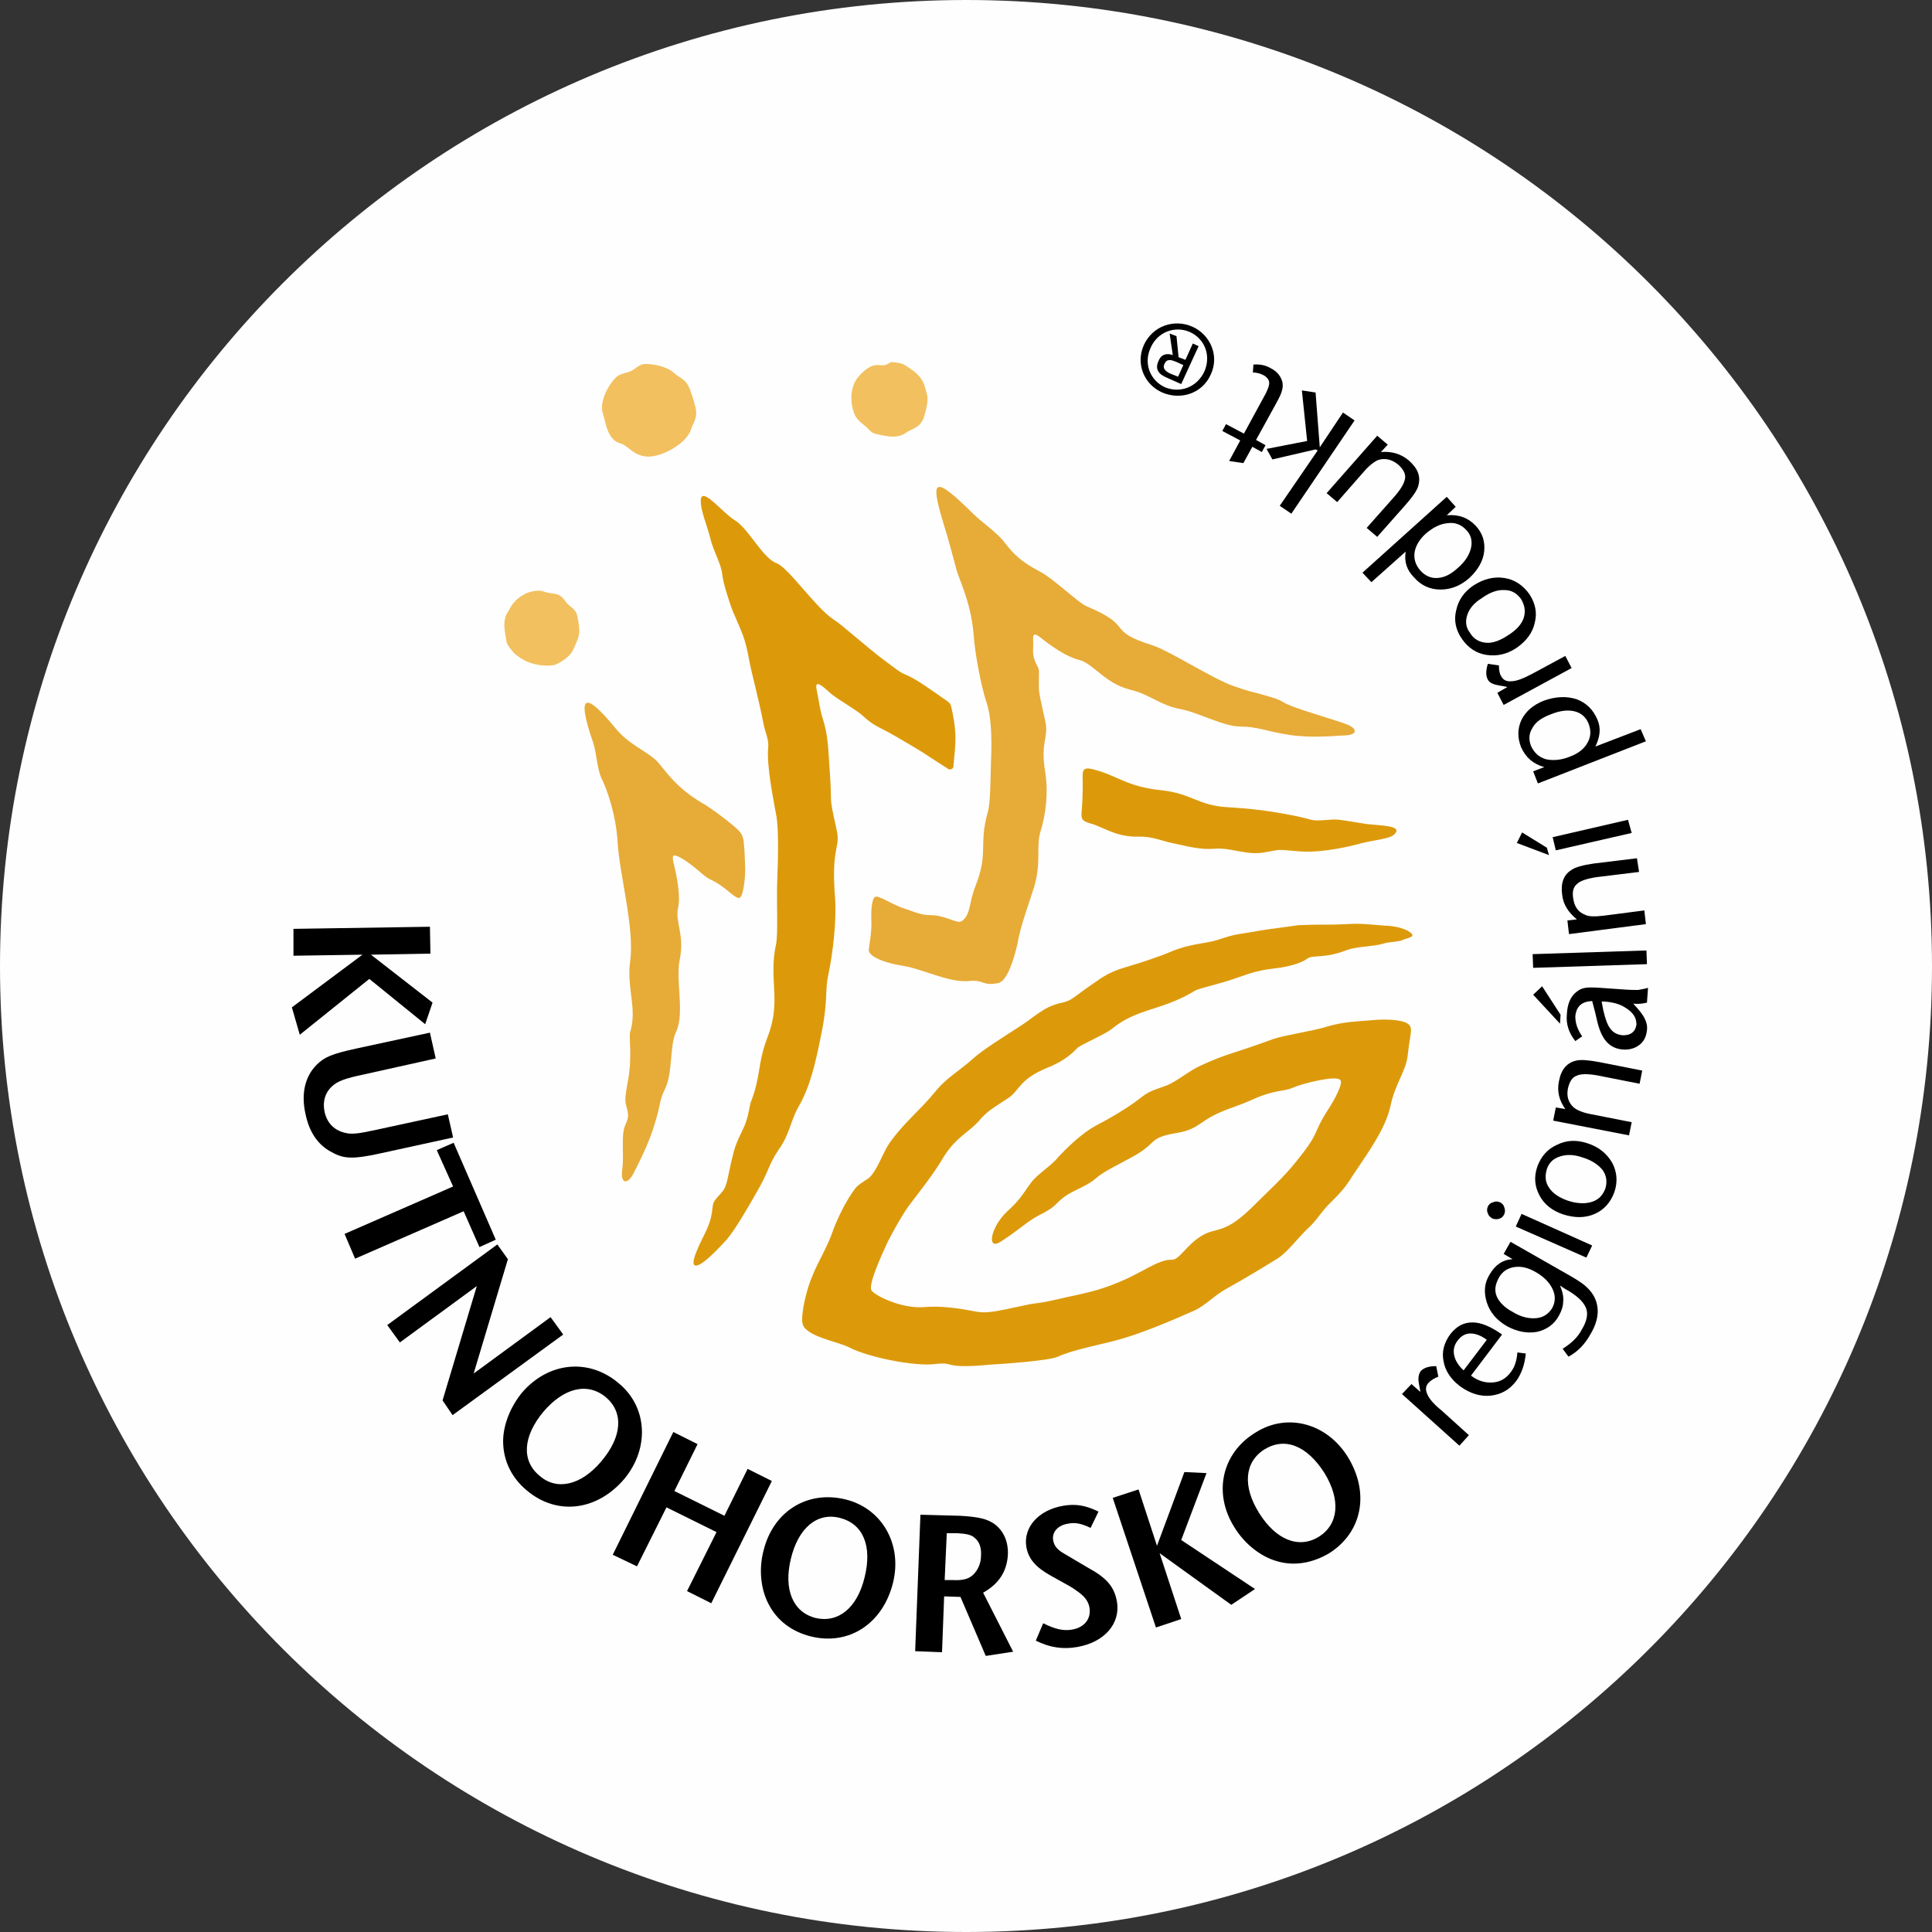 <?xml version="1.0" encoding="UTF-8"?>
<!DOCTYPE svg PUBLIC "-//W3C//DTD SVG 1.1//EN" "http://www.w3.org/Graphics/SVG/1.1/DTD/svg11.dtd">
<!-- Creator: CorelDRAW 2018 (64 bitů) -->
<svg xmlns="http://www.w3.org/2000/svg" xml:space="preserve" width="317px" height="317px" version="1.1" style="shape-rendering:geometricPrecision; text-rendering:geometricPrecision; image-rendering:optimizeQuality; fill-rule:evenodd; clip-rule:evenodd"
viewBox="0 0 36.67 36.67"
 xmlns:xlink="http://www.w3.org/1999/xlink">
 <rect x="0" y="0" width="36.67" height="36.67" fill="#333333" stroke="none"/>
 <defs>
  <style type="text/css">
   <![CDATA[
    .fil4 {fill:black}
    .fil2 {fill:#DC9A0B}
    .fil3 {fill:#E7AB38}
    .fil1 {fill:#F2C05F}
    .fil0 {fill:#FEFEFE}
   ]]>
  </style>
 </defs>
 <g id="Vrstva_x0020_1">
  <path class="fil0" d="M18.34 36.67c10.12,0 18.33,-8.21 18.33,-18.33 0,-10.13 -8.21,-18.34 -18.33,-18.34 -10.13,0 -18.34,8.21 -18.34,18.34 0,10.12 8.21,18.33 18.34,18.33z"/>
  <path class="fil1" d="M9.99 11.26c0.1,-0.04 0.24,-0.07 0.34,-0.03 0.15,0.06 0.27,-0.01 0.4,0.18 0.09,0.13 0.19,0.12 0.23,0.29 0.06,0.32 0.05,0.35 -0.08,0.63 -0.05,0.12 -0.22,0.24 -0.35,0.29 -0.2,0.04 -0.45,-0.01 -0.6,-0.1 -0.05,-0.03 -0.12,-0.07 -0.18,-0.13 -0.05,-0.07 -0.13,-0.14 -0.14,-0.23 -0.02,-0.15 -0.09,-0.38 0.04,-0.56 0.04,-0.06 0.08,-0.21 0.34,-0.34z"/>
  <path class="fil1" d="M12.39 8.66c0.26,-0.04 0.65,-0.26 0.73,-0.52 0.03,-0.11 0.13,-0.2 0.08,-0.41 -0.02,-0.08 -0.05,-0.19 -0.08,-0.27 -0.09,-0.28 -0.17,-0.24 -0.35,-0.4 -0.12,-0.1 -0.37,-0.16 -0.54,-0.15 -0.09,0 -0.19,0.11 -0.27,0.14 -0.08,0.03 -0.17,0.04 -0.24,0.09 -0.16,0.13 -0.35,0.48 -0.28,0.7 0.06,0.17 0.08,0.52 0.35,0.58 0.14,0.04 0.27,0.29 0.6,0.24z"/>
  <path class="fil1" d="M17.55 7.87c0.03,-0.1 0.07,-0.26 0.05,-0.36 -0.07,-0.27 -0.08,-0.37 -0.44,-0.59 -0.06,-0.03 -0.24,-0.06 -0.27,-0.04 -0.13,0.11 -0.2,0 -0.37,0.08 -0.12,0.06 -0.28,0.22 -0.32,0.35 -0.06,0.17 -0.05,0.34 0,0.5 0.04,0.14 0.13,0.2 0.25,0.3 0.06,0.06 0.09,0.11 0.19,0.13 0.12,0.02 0.38,0.11 0.56,-0.03 0.09,-0.07 0.29,-0.08 0.35,-0.34z"/>
  <path class="fil2" d="M26.6 17.85c-0.09,0.03 -0.27,0.03 -0.34,0.06 -0.2,0.06 -0.49,0.05 -0.69,0.12 -0.43,0.17 -0.64,0.09 -0.75,0.16 -0.16,0.12 -0.45,0.17 -0.62,0.19 -0.44,0.05 -0.54,0.13 -0.97,0.26 -0.53,0.15 -0.5,0.13 -0.61,0.2 -0.61,0.35 -1.04,0.3 -1.52,0.69 -0.1,0.09 -0.59,0.3 -0.65,0.36 -0.07,0.07 -0.22,0.24 -0.58,0.38 -0.53,0.22 -0.51,0.42 -0.73,0.57 -0.18,0.12 -0.38,0.23 -0.52,0.39 -0.21,0.26 -0.46,0.33 -0.71,0.73 -0.2,0.34 -0.43,0.62 -0.67,0.94 -0.14,0.2 -0.36,0.59 -0.45,0.8 -0.15,0.33 -0.3,0.7 -0.25,0.79 0.05,0.09 0.55,0.35 0.99,0.32 0.32,-0.03 0.66,0.02 0.97,0.08 0.21,0.04 0.32,0.02 0.88,-0.1 0.4,-0.09 0.19,-0.01 0.87,-0.17 0.27,-0.06 0.61,-0.12 1,-0.29 0.42,-0.17 0.74,-0.43 0.99,-0.42 0.14,0.01 0.27,-0.27 0.56,-0.45 0.31,-0.19 0.43,0 1.03,-0.61 0.28,-0.28 0.51,-0.48 0.77,-0.8 0.49,-0.61 0.28,-0.48 0.62,-1.01 0.1,-0.15 0.28,-0.48 0.22,-0.54 -0.08,-0.1 -0.73,0.07 -0.89,0.14 -0.2,0.09 -0.34,0.03 -0.8,0.24 -0.29,0.13 -0.52,0.18 -0.77,0.32 -0.26,0.15 -0.3,0.25 -0.68,0.31 -0.41,0.07 -0.4,0.17 -0.55,0.28 -0.21,0.18 -0.74,0.39 -0.93,0.56 -0.27,0.23 -0.51,0.23 -0.76,0.49 -0.13,0.14 -0.31,0.2 -0.45,0.29 -0.16,0.1 -0.31,0.24 -0.62,0.44 -0.27,0.17 -0.19,-0.28 0.13,-0.58 0.24,-0.22 0.26,-0.28 0.44,-0.53 0.12,-0.17 0.39,-0.33 0.51,-0.48 0.18,-0.2 0.48,-0.48 0.72,-0.61 0.25,-0.13 0.6,-0.33 0.83,-0.51 0.2,-0.16 0.26,-0.16 0.53,-0.26 0.21,-0.09 0.44,-0.29 0.65,-0.38 0.5,-0.23 0.58,-0.21 1.37,-0.5 0.2,-0.07 0.79,-0.16 1,-0.23 0.33,-0.1 0.57,-0.1 0.91,-0.13 0.23,-0.02 0.61,-0.01 0.68,0.11 0.05,0.08 0,0.18 -0.04,0.55 -0.03,0.31 -0.24,0.54 -0.33,0.98 -0.1,0.45 -0.47,0.94 -0.72,1.32 -0.14,0.23 -0.25,0.34 -0.41,0.5 -0.18,0.17 -0.26,0.34 -0.45,0.51 -0.16,0.15 -0.37,0.43 -0.55,0.55 -0.26,0.16 -0.67,0.41 -0.98,0.58 -0.25,0.14 -0.39,0.31 -0.6,0.41 -0.45,0.2 -1.06,0.46 -1.53,0.58 -0.27,0.07 -0.82,0.18 -1.07,0.3 -0.18,0.08 -1.08,0.14 -1.27,0.15 -0.94,0.09 -0.67,-0.06 -1.06,-0.01 -0.39,0.05 -1.27,-0.13 -1.62,-0.31 -0.22,-0.12 -0.86,-0.21 -0.9,-0.47 -0.03,-0.19 0.09,-0.67 0.18,-0.87 0.13,-0.33 0.28,-0.53 0.41,-0.91 0.08,-0.21 0.23,-0.53 0.41,-0.77 0.06,-0.08 0.19,-0.15 0.26,-0.2 0.16,-0.14 0.27,-0.49 0.39,-0.66 0.28,-0.4 0.57,-0.61 0.88,-0.99 0.2,-0.25 0.47,-0.4 0.7,-0.61 0.17,-0.16 0.62,-0.44 0.82,-0.57 0.36,-0.22 0.5,-0.41 0.84,-0.49 0.24,-0.05 0.2,-0.08 0.67,-0.4 0.25,-0.18 0.4,-0.23 0.6,-0.29 0.21,-0.06 0.64,-0.2 0.84,-0.29 0.36,-0.15 0.66,-0.15 0.88,-0.22 0.38,-0.13 0.39,-0.1 0.82,-0.18 0.03,-0.01 0.67,-0.09 0.71,-0.1 0.51,-0.02 0.53,0 0.92,-0.02 0.25,-0.02 0.46,0.01 0.74,0.03 0.1,0 0.34,0.03 0.47,0.13 0.12,0.09 -0.07,0.1 -0.17,0.15z"/>
  <path class="fil2" d="M25.23 15.56c-0.46,0.03 -0.15,0.01 -0.89,-0.12 -0.56,-0.1 -0.94,-0.11 -1.05,-0.12 -0.54,-0.03 -0.68,-0.26 -1.24,-0.32 -0.68,-0.07 -0.83,-0.28 -1.31,-0.4 -0.25,-0.06 -0.18,0.07 -0.19,0.39 -0.01,0.23 0,0.17 -0.02,0.41 -0.01,0.13 -0.01,0.18 0.17,0.23 0.25,0.07 0.48,0.26 0.91,0.25 0.26,-0.01 0.46,0.09 0.68,0.13 0.27,0.06 0.51,0.12 0.75,0.1 0.33,-0.03 0.61,0.13 0.95,0.07 0.36,-0.06 0.18,-0.06 0.69,-0.02 0.44,0.03 0.96,-0.1 1.18,-0.16 0.25,-0.06 0.52,-0.08 0.6,-0.16 0.2,-0.18 -0.3,-0.17 -0.52,-0.2 -0.46,-0.07 -0.54,-0.1 -0.71,-0.08zm-7.32 -2.3c-0.2,-0.14 -0.53,-0.38 -0.71,-0.45 -0.13,-0.05 -0.24,-0.15 -0.38,-0.25 -0.39,-0.29 -0.82,-0.69 -1.01,-0.81 -0.33,-0.22 -0.85,-0.98 -1.07,-1.06 -0.27,-0.1 -0.53,-0.66 -0.8,-0.82 -0.23,-0.14 -0.63,-0.66 -0.64,-0.37 0,0.2 0.11,0.44 0.18,0.71 0.05,0.23 0.21,0.49 0.23,0.7 0.01,0.14 0.13,0.51 0.19,0.67 0.2,0.47 0.24,0.52 0.32,0.95 0.04,0.23 0.18,0.73 0.27,1.2 0.03,0.17 0.11,0.31 0.09,0.46 -0.03,0.37 0.1,0.98 0.16,1.32 0.04,0.27 0.03,0.77 0.01,1.28 -0.01,0.36 0.02,0.93 -0.02,1.13 -0.15,0.69 0.11,1.06 -0.16,1.76 -0.2,0.52 -0.12,0.73 -0.32,1.24 -0.02,0.05 -0.03,0.2 -0.1,0.4 -0.05,0.14 -0.16,0.31 -0.22,0.53 -0.11,0.41 -0.11,0.57 -0.18,0.71 -0.04,0.07 -0.11,0.13 -0.18,0.22 -0.09,0.13 0.01,0.23 -0.2,0.65 -0.11,0.22 -0.35,0.7 -0.09,0.57 0.12,-0.06 0.35,-0.29 0.52,-0.48 0.15,-0.18 0.37,-0.55 0.59,-0.94 0.22,-0.39 0.19,-0.46 0.39,-0.76 0.21,-0.29 0.22,-0.54 0.38,-0.82 0.22,-0.38 0.32,-0.84 0.41,-1.28 0.16,-0.75 0.08,-0.88 0.15,-1.21 0.09,-0.42 0.16,-1.03 0.13,-1.47 -0.08,-0.98 0.11,-0.94 0.03,-1.29 -0.17,-0.76 -0.07,-0.36 -0.14,-1.24 -0.02,-0.33 -0.03,-0.57 -0.12,-0.86 -0.05,-0.13 -0.08,-0.37 -0.12,-0.56 -0.06,-0.27 0.24,0.06 0.29,0.09 0.15,0.12 0.49,0.31 0.59,0.41 0.23,0.21 0.32,0.21 0.61,0.38 0.75,0.44 0.34,0.2 1,0.62 0.04,0.03 0.12,0.02 0.11,-0.09 0.04,-0.41 0.06,-0.56 -0.02,-0.97 -0.04,-0.18 -0.02,-0.17 -0.17,-0.27z"/>
  <path class="fil3" d="M11.87 21.35c0.09,-0.19 0.04,-0.24 0.01,-0.39 -0.02,-0.08 -0.01,-0.18 0.03,-0.4 0.1,-0.48 0.02,-0.88 0.05,-0.97 0.14,-0.45 -0.07,-0.83 0,-1.34 0.09,-0.64 -0.21,-1.67 -0.24,-2.3 -0.03,-0.46 -0.18,-0.92 -0.29,-1.15 -0.1,-0.19 -0.1,-0.48 -0.17,-0.7 -0.34,-0.98 -0.13,-0.95 0.42,-0.28 0.26,0.31 0.51,0.39 0.75,0.59 0.17,0.15 0.33,0.5 0.91,0.84 0.13,0.07 0.41,0.28 0.59,0.43 0.19,0.16 0.18,0.21 0.2,0.46 0.01,0.28 0.03,0.39 -0.01,0.67 -0.04,0.25 -0.08,0.26 -0.16,0.21 -0.13,-0.08 -0.21,-0.2 -0.5,-0.34 -0.11,-0.05 -0.3,-0.27 -0.56,-0.41 -0.11,-0.05 -0.15,-0.06 -0.12,0.09 0.07,0.28 0.14,0.64 0.09,0.87 -0.06,0.29 0.13,0.5 0.03,0.99 -0.08,0.39 0.1,1.02 -0.07,1.37 -0.12,0.25 -0.06,0.76 -0.2,1.06 -0.13,0.28 -0.07,0.24 -0.2,0.67 -0.11,0.38 -0.31,0.76 -0.4,0.94 -0.12,0.24 -0.26,0.21 -0.22,-0.06 0.04,-0.31 -0.03,-0.65 0.06,-0.85zm12.49 -8.02c-0.1,-0.07 -0.31,-0.12 -0.52,-0.18 -0.15,-0.03 -0.34,-0.1 -0.43,-0.13 -0.38,-0.13 -1.22,-0.67 -1.53,-0.77 -0.92,-0.29 -0.32,-0.35 -1.25,-0.74 -0.17,-0.07 -0.61,-0.51 -0.89,-0.66 -0.4,-0.21 -0.51,-0.35 -0.67,-0.55 -0.13,-0.18 -0.44,-0.39 -0.6,-0.55 -0.74,-0.73 -0.82,-0.67 -0.57,0.16 0.13,0.42 0.16,0.56 0.24,0.85 0.05,0.23 0.28,0.62 0.34,1.28 0.02,0.34 0.14,0.99 0.25,1.31 0.08,0.24 0.1,0.64 0.08,1.09 -0.01,0.32 -0.01,0.8 -0.06,0.97 -0.18,0.63 0.02,0.77 -0.24,1.42 -0.12,0.3 -0.08,0.52 -0.25,0.65 -0.09,0.07 -0.3,-0.11 -0.6,-0.11 -0.19,0 -0.35,-0.08 -0.48,-0.12 -0.28,-0.09 -0.52,-0.28 -0.58,-0.22 -0.06,0.06 -0.07,0.28 -0.06,0.51 0,0.16 -0.03,0.33 -0.05,0.48 -0.02,0.15 0.37,0.27 0.64,0.31 0.39,0.06 0.88,0.33 1.27,0.29 0.28,-0.03 0.24,0.1 0.54,0.04 0.19,-0.03 0.32,-0.52 0.37,-0.74 0.06,-0.35 0.21,-0.74 0.32,-1.09 0.14,-0.48 0.03,-0.77 0.12,-1.05 0.1,-0.32 0.15,-0.73 0.09,-1.12 -0.1,-0.58 0.07,-0.66 0,-0.97 -0.15,-0.69 -0.12,-0.48 -0.12,-0.94 0,-0.13 -0.13,-0.17 -0.11,-0.47 0.01,-0.17 -0.05,-0.33 0.15,-0.17 0.23,0.18 0.48,0.35 0.7,0.41 0.29,0.06 0.5,0.45 0.99,0.57 0.38,0.09 0.57,0.3 0.96,0.37 0.33,0.06 0.81,0.33 1.13,0.33 0.32,0 0.49,0.09 0.94,0.16 0.39,0.06 0.82,0.02 1.01,0.01 0.28,0 0.3,-0.13 0.05,-0.22 -0.24,-0.09 -1.03,-0.31 -1.18,-0.41z"/>
  <path class="fil4" d="M24 27.51c0.39,-0.24 0.81,-0.07 1.14,0.45 0.31,0.51 0.27,0.97 -0.11,1.21 -0.38,0.23 -0.81,0.06 -1.13,-0.45 -0.32,-0.51 -0.28,-0.97 0.1,-1.21zm-0.17 -0.32c-0.64,0.39 -0.81,1.15 -0.4,1.8 0.19,0.31 0.49,0.55 0.8,0.64 0.33,0.1 0.68,0.04 1,-0.15 0.63,-0.4 0.77,-1.15 0.35,-1.83 -0.4,-0.64 -1.15,-0.84 -1.75,-0.46z"/>
  <polygon class="fil4" points="21.94,30.89 22.42,30.73 22.01,29.48 23.37,30.46 23.82,30.16 22.42,29.23 22.9,27.96 22.48,27.94 21.96,29.34 21.61,28.27 21.12,28.43 "/>
  <path class="fil4" d="M20.85 28.69c-0.25,-0.12 -0.43,-0.15 -0.67,-0.11 -0.47,0.08 -0.76,0.41 -0.7,0.78 0.04,0.23 0.18,0.39 0.47,0.55 0.38,0.21 0.4,0.22 0.48,0.28 0.15,0.1 0.23,0.2 0.25,0.33 0.03,0.21 -0.1,0.37 -0.33,0.41 -0.17,0.03 -0.33,-0.01 -0.55,-0.12l-0.14 0.33c0.26,0.13 0.51,0.17 0.79,0.12 0.51,-0.09 0.82,-0.44 0.75,-0.86 -0.05,-0.28 -0.19,-0.45 -0.56,-0.65 -0.39,-0.23 -0.39,-0.23 -0.44,-0.26 -0.14,-0.08 -0.19,-0.15 -0.21,-0.25 -0.03,-0.16 0.09,-0.29 0.28,-0.32 0.14,-0.03 0.26,0 0.43,0.08l0.15 -0.31z"/>
  <path class="fil4" d="M17.93 29.99l0.04 -0.89 0.19 0c0.18,0.01 0.28,0.03 0.34,0.09 0.09,0.07 0.13,0.19 0.12,0.34 0,0.14 -0.06,0.27 -0.14,0.35 -0.09,0.09 -0.2,0.12 -0.4,0.11l-0.15 0zm-0.56 1.35l0.51 0.02 0.04 -1.06 0.31 0.01 0.48 1.12 0.52 -0.08 -0.57 -1.12c0.3,-0.17 0.45,-0.4 0.47,-0.72 0.01,-0.25 -0.08,-0.45 -0.25,-0.58 -0.14,-0.1 -0.3,-0.14 -0.66,-0.16l-0.75 -0.02 -0.1 2.59z"/>
  <path class="fil4" d="M15.94 28.81c0.44,0.11 0.62,0.53 0.47,1.13 -0.14,0.58 -0.5,0.87 -0.93,0.77 -0.43,-0.11 -0.61,-0.54 -0.47,-1.12 0.14,-0.59 0.5,-0.89 0.93,-0.78zm0.11 -0.35c-0.73,-0.18 -1.38,0.23 -1.56,0.98 -0.09,0.35 -0.05,0.73 0.1,1.01 0.16,0.31 0.44,0.52 0.8,0.61 0.73,0.18 1.37,-0.25 1.56,-1.02 0.18,-0.73 -0.21,-1.41 -0.9,-1.58z"/>
  <polygon class="fil4" points="11.63,29.51 12.09,29.73 12.65,28.61 13.6,29.08 13.04,30.2 13.5,30.43 14.65,28.11 14.19,27.88 13.75,28.77 12.8,28.3 13.24,27.41 12.78,27.18 "/>
  <path class="fil4" d="M11.5 26.52c0.34,0.29 0.31,0.75 -0.09,1.22 -0.38,0.45 -0.84,0.56 -1.17,0.27 -0.35,-0.29 -0.31,-0.75 0.07,-1.21 0.39,-0.46 0.84,-0.57 1.19,-0.28zm0.25 -0.26c-0.57,-0.49 -1.34,-0.41 -1.84,0.17 -0.23,0.28 -0.37,0.64 -0.36,0.96 0.01,0.34 0.16,0.66 0.45,0.9 0.57,0.48 1.33,0.39 1.85,-0.22 0.48,-0.58 0.44,-1.36 -0.1,-1.81z"/>
  <polygon class="fil4" points="7.35,25.15 7.59,25.48 9.05,24.41 8.4,26.58 8.59,26.86 10.69,25.33 10.45,25 8.99,26.07 9.64,23.9 9.44,23.62 "/>
  <polygon class="fil4" points="6.54,23.42 6.74,23.89 8.8,22.99 9.1,23.67 9.41,23.53 8.61,21.69 8.29,21.83 8.6,22.52 "/>
  <path class="fil4" d="M8.16 19.6l-1.39 0.3c-0.46,0.1 -0.61,0.16 -0.76,0.31 -0.22,0.22 -0.3,0.55 -0.21,0.94 0.07,0.34 0.24,0.59 0.5,0.72 0.23,0.13 0.41,0.13 0.88,0.03l1.42 -0.31 -0.1 -0.44 -1.34 0.29c-0.32,0.07 -0.45,0.09 -0.57,0.07 -0.23,-0.04 -0.38,-0.18 -0.43,-0.41 -0.04,-0.19 0.01,-0.36 0.14,-0.48 0.11,-0.1 0.24,-0.15 0.62,-0.23l1.35 -0.3 -0.11 -0.49z"/>
  <polygon class="fil4" points="5.57,17.63 5.57,18.14 6.88,18.12 5.54,19.12 5.69,19.64 7.01,18.58 8.07,19.44 8.21,19.03 7.04,18.12 8.17,18.1 8.16,17.59 "/>
  <path class="fil4" d="M22.63 6.2c-0.34,-0.15 -0.75,-0.02 -0.92,0.35 -0.16,0.36 0.01,0.75 0.35,0.9 0.35,0.15 0.76,0.02 0.92,-0.34 0.17,-0.36 -0.01,-0.76 -0.35,-0.91zm0.23 0.85c-0.14,0.3 -0.46,0.42 -0.75,0.3 -0.28,-0.13 -0.41,-0.45 -0.27,-0.75 0.13,-0.3 0.46,-0.42 0.74,-0.3 0.29,0.13 0.41,0.45 0.28,0.75zm-0.36 -0.22l-0.13 -0.05 -0.04 -0.4 -0.13 -0.05 0.06 0.41c-0.11,-0.04 -0.22,-0.02 -0.27,0.11 -0.07,0.15 -0.01,0.25 0.16,0.32l0.27 0.12 0.33 -0.72 -0.11 -0.05 -0.14 0.31zm-0.04 0.1l-0.1 0.22 -0.15 -0.06c-0.08,-0.04 -0.15,-0.09 -0.11,-0.18 0.05,-0.11 0.13,-0.08 0.23,-0.04l0.13 0.06z"/>
  <path class="fil4" d="M23.84 8.35l0.38 -0.69c0.06,-0.11 0.1,-0.19 0.11,-0.24 0.02,-0.06 0.02,-0.11 0.01,-0.17 -0.03,-0.11 -0.1,-0.2 -0.22,-0.26 -0.1,-0.06 -0.21,-0.08 -0.33,-0.07l-0.01 0.15c0.07,0 0.14,0.02 0.2,0.05 0.07,0.04 0.11,0.09 0.11,0.15 0,0.06 -0.04,0.16 -0.11,0.28l-0.37 0.68 -0.34 -0.18 -0.07 0.13 0.34 0.18 -0.21 0.39 0.27 0.04 0.17 -0.31 0.18 0.1 0.07 -0.13 -0.18 -0.1zm1.65 -0.52l-0.44 0.66 -0.08 -1.04 -0.26 -0.04 0.1 0.96 -0.77 0.15 0.11 0.2 0.82 -0.19 0.04 0.02 -0.72 1.05 0.22 0.15 1.2 -1.77 -0.22 -0.15zm-0.11 1.7l0.5 -0.57c0.11,-0.13 0.21,-0.2 0.28,-0.23 0.13,-0.04 0.26,-0.01 0.38,0.09 0.09,0.08 0.14,0.17 0.13,0.25 -0.01,0.09 -0.07,0.2 -0.19,0.34l-0.54 0.61 0.2 0.17 0.54 -0.61c0.14,-0.16 0.22,-0.28 0.24,-0.36 0.05,-0.18 -0.01,-0.33 -0.18,-0.48 -0.14,-0.12 -0.32,-0.18 -0.53,-0.16l0.13 -0.14 -0.2 -0.17 -0.96 1.09 0.2 0.17zm1.47 0.95c0.02,-0.12 0.09,-0.24 0.21,-0.35 0.14,-0.12 0.28,-0.19 0.42,-0.2 0.14,-0.02 0.26,0.03 0.35,0.13 0.09,0.09 0.12,0.21 0.09,0.34 -0.03,0.13 -0.11,0.26 -0.25,0.38 -0.13,0.12 -0.25,0.18 -0.38,0.19 -0.13,0.01 -0.24,-0.04 -0.33,-0.14 -0.09,-0.1 -0.13,-0.22 -0.11,-0.35zm-0.17 -0.01c-0.03,0.19 0.02,0.35 0.16,0.49 0.13,0.15 0.3,0.23 0.5,0.23 0.2,0 0.38,-0.07 0.55,-0.22 0.16,-0.15 0.26,-0.32 0.28,-0.5 0.02,-0.19 -0.03,-0.35 -0.16,-0.49 -0.14,-0.15 -0.32,-0.22 -0.55,-0.2l0.17 -0.16 -0.17 -0.19 -1.6 1.44 0.17 0.18 0.65 -0.58zm1.17 1.2c0.04,-0.12 0.13,-0.23 0.28,-0.32 0.15,-0.11 0.3,-0.16 0.43,-0.15 0.13,0 0.23,0.06 0.31,0.17 0.07,0.12 0.09,0.23 0.05,0.36 -0.04,0.12 -0.14,0.23 -0.3,0.33 -0.15,0.1 -0.29,0.15 -0.41,0.14 -0.13,-0.01 -0.24,-0.07 -0.31,-0.19 -0.08,-0.1 -0.09,-0.22 -0.05,-0.34zm0.36 0.76c0.2,0.03 0.39,-0.01 0.57,-0.13 0.19,-0.13 0.31,-0.29 0.35,-0.48 0.05,-0.19 0.01,-0.37 -0.1,-0.54 -0.12,-0.17 -0.28,-0.28 -0.48,-0.31 -0.2,-0.03 -0.39,0.02 -0.58,0.14 -0.18,0.12 -0.29,0.28 -0.33,0.47 -0.05,0.19 -0.01,0.38 0.11,0.55 0.12,0.17 0.27,0.27 0.46,0.3zm1.5 0.02l-0.63 0.34c-0.17,0.09 -0.3,0.14 -0.39,0.14 -0.09,0.01 -0.16,-0.02 -0.2,-0.1 -0.03,-0.05 -0.04,-0.12 -0.04,-0.2l-0.21 -0.03c-0.04,0.13 -0.04,0.23 0,0.3 0.03,0.06 0.1,0.09 0.21,0.11l0.06 0.01 0.1 0.02 -0.19 0.11 0.12 0.23 1.29 -0.7 -0.12 -0.23zm-0.62 1.36c0.06,-0.11 0.18,-0.19 0.34,-0.25 0.17,-0.07 0.32,-0.09 0.45,-0.06 0.13,0.03 0.22,0.11 0.27,0.23 0.05,0.13 0.05,0.25 -0.02,0.37 -0.06,0.11 -0.17,0.2 -0.33,0.26 -0.17,0.07 -0.33,0.08 -0.46,0.05 -0.13,-0.04 -0.22,-0.12 -0.28,-0.25 -0.05,-0.13 -0.04,-0.24 0.03,-0.35zm2.15 0.26l-0.1 -0.23 -0.86 0.33c0.09,-0.18 0.11,-0.35 0.04,-0.51 -0.08,-0.19 -0.21,-0.32 -0.4,-0.39 -0.19,-0.06 -0.4,-0.05 -0.62,0.03 -0.2,0.08 -0.34,0.2 -0.42,0.36 -0.08,0.17 -0.08,0.34 -0.01,0.52 0.09,0.2 0.23,0.32 0.44,0.38l-0.21 0.08 0.09 0.23 2.05 -0.8zm-2.35 1.73l-0.1 0.2 0.61 0.23 -0.04 -0.14 -0.47 -0.29zm2.01 -0.24l-1.43 0.33 0.06 0.25 1.44 -0.33 -0.07 -0.25zm0.31 1.72l-0.77 0.1c-0.17,0.02 -0.29,0.02 -0.36,-0.02 -0.13,-0.05 -0.2,-0.16 -0.22,-0.31 -0.02,-0.12 0,-0.21 0.07,-0.27 0.06,-0.06 0.18,-0.1 0.36,-0.13l0.82 -0.1 -0.04 -0.26 -0.82 0.1c-0.21,0.03 -0.35,0.07 -0.42,0.12 -0.15,0.09 -0.21,0.25 -0.18,0.47 0.02,0.19 0.12,0.34 0.28,0.47l-0.18 0.02 0.03 0.26 1.46 -0.19 -0.03 -0.26zm0.04 0.76l-2.16 0.07 0.01 0.26 2.16 -0.07 -0.01 -0.26zm-1.98 0.68l-0.17 0.16 0.51 0.55 0.01 -0.17 -0.35 -0.54zm1.18 0.29c0.16,0.01 0.3,0.05 0.39,0.11 0.07,0.04 0.13,0.09 0.17,0.15 0.04,0.06 0.05,0.12 0.05,0.18 -0.01,0.06 -0.03,0.11 -0.08,0.15 -0.05,0.04 -0.11,0.05 -0.18,0.05 -0.1,-0.01 -0.18,-0.05 -0.23,-0.12 -0.06,-0.07 -0.1,-0.19 -0.14,-0.36l-0.03 -0.16 0.05 0zm0.64 -0.22c-0.06,0 -0.15,0 -0.28,-0.01l-0.43 -0.03c-0.14,-0.01 -0.24,-0.01 -0.29,0 -0.06,0.01 -0.11,0.03 -0.16,0.07 -0.12,0.09 -0.18,0.23 -0.19,0.43 -0.02,0.19 0.04,0.36 0.16,0.51l0.13 -0.09c-0.09,-0.13 -0.13,-0.25 -0.13,-0.38 0.02,-0.19 0.12,-0.28 0.32,-0.29l0.06 0.23 0.03 0.13c0.04,0.18 0.1,0.32 0.18,0.41 0.08,0.09 0.18,0.14 0.31,0.15 0.12,0.01 0.23,-0.02 0.32,-0.09 0.09,-0.07 0.13,-0.17 0.14,-0.28 0.01,-0.08 -0.01,-0.15 -0.04,-0.21 -0.03,-0.07 -0.1,-0.16 -0.22,-0.29 0.1,0.01 0.18,0 0.26,-0.02l0.02 -0.28c-0.07,0.02 -0.14,0.03 -0.19,0.04zm-0.12 2.51l-0.76 -0.15c-0.17,-0.03 -0.28,-0.08 -0.34,-0.13 -0.1,-0.09 -0.14,-0.21 -0.11,-0.36 0.03,-0.13 0.08,-0.21 0.16,-0.24 0.08,-0.04 0.21,-0.04 0.39,-0.01l0.81 0.16 0.05 -0.25 -0.81 -0.16c-0.21,-0.04 -0.36,-0.05 -0.44,-0.03 -0.18,0.04 -0.29,0.17 -0.33,0.39 -0.04,0.19 0,0.36 0.12,0.53l-0.18 -0.03 -0.05 0.25 1.44 0.28 0.05 -0.25zm-1.36 0.65c0.12,-0.04 0.26,-0.04 0.43,0.02 0.17,0.05 0.3,0.14 0.38,0.24 0.07,0.1 0.09,0.22 0.05,0.35 -0.05,0.13 -0.13,0.21 -0.25,0.25 -0.12,0.04 -0.28,0.04 -0.46,-0.02 -0.17,-0.06 -0.29,-0.14 -0.36,-0.25 -0.07,-0.1 -0.08,-0.22 -0.04,-0.35 0.04,-0.12 0.12,-0.2 0.25,-0.24zm-0.39 0.74c0.09,0.17 0.24,0.29 0.45,0.36 0.22,0.07 0.42,0.07 0.6,-0.01 0.18,-0.08 0.3,-0.22 0.37,-0.41 0.07,-0.2 0.05,-0.39 -0.04,-0.56 -0.1,-0.17 -0.25,-0.3 -0.47,-0.37 -0.21,-0.07 -0.4,-0.06 -0.58,0.03 -0.18,0.08 -0.3,0.22 -0.37,0.41 -0.07,0.2 -0.05,0.38 0.04,0.55zm-0.98 0.34c0.01,0.04 0.04,0.07 0.09,0.1 0.04,0.01 0.08,0.02 0.13,0 0.04,-0.01 0.07,-0.04 0.09,-0.08 0.02,-0.05 0.02,-0.09 0,-0.14 -0.01,-0.04 -0.04,-0.07 -0.08,-0.09 -0.05,-0.02 -0.09,-0.02 -0.13,0 -0.05,0.01 -0.08,0.04 -0.1,0.08 -0.02,0.05 -0.02,0.09 0,0.13zm1.98 0.61l-1.34 -0.6 -0.11 0.24 1.34 0.59 0.11 -0.23zm-1.48 0.41c0.13,-0.02 0.26,0.01 0.4,0.09 0.16,0.09 0.27,0.2 0.33,0.33 0.06,0.13 0.05,0.25 -0.01,0.36 -0.07,0.11 -0.17,0.18 -0.31,0.19 -0.13,0.01 -0.28,-0.02 -0.44,-0.12 -0.15,-0.08 -0.25,-0.18 -0.3,-0.29 -0.05,-0.12 -0.03,-0.23 0.04,-0.36 0.06,-0.11 0.16,-0.18 0.29,-0.2zm-0.03 -0.15c-0.19,0.01 -0.33,0.11 -0.43,0.28 -0.11,0.17 -0.12,0.35 -0.06,0.54 0.06,0.19 0.19,0.34 0.38,0.45 0.2,0.11 0.39,0.14 0.57,0.11 0.18,-0.04 0.33,-0.14 0.42,-0.31 0.05,-0.09 0.08,-0.18 0.08,-0.27 0.01,-0.08 -0.01,-0.18 -0.06,-0.3l0.09 0.06c0.22,0.12 0.35,0.24 0.4,0.36 0.05,0.11 0.02,0.26 -0.08,0.42 -0.07,0.14 -0.2,0.26 -0.36,0.36l0.11 0.15c0.17,-0.09 0.31,-0.23 0.42,-0.43 0.16,-0.27 0.18,-0.52 0.05,-0.74 -0.05,-0.08 -0.11,-0.14 -0.17,-0.19 -0.06,-0.05 -0.17,-0.12 -0.33,-0.21l-1.07 -0.61 -0.13 0.23 0.17 0.1zm-0.93 2.11c-0.1,-0.09 -0.16,-0.19 -0.18,-0.29 -0.02,-0.1 0,-0.19 0.07,-0.28 0.07,-0.09 0.15,-0.13 0.24,-0.13 0.1,0 0.2,0.04 0.31,0.12l-0.44 0.58zm0.73 -0.68c-0.21,-0.15 -0.4,-0.23 -0.56,-0.23 -0.17,0 -0.3,0.07 -0.42,0.22 -0.12,0.16 -0.17,0.34 -0.13,0.52 0.03,0.18 0.14,0.34 0.31,0.47 0.19,0.14 0.39,0.2 0.58,0.18 0.2,-0.02 0.36,-0.11 0.49,-0.28 0.1,-0.14 0.16,-0.31 0.18,-0.52l-0.16 -0.02c-0.01,0.15 -0.05,0.28 -0.13,0.38 -0.09,0.12 -0.2,0.18 -0.34,0.19 -0.14,0.01 -0.28,-0.03 -0.41,-0.13l0.59 -0.78zm-0.63 1.91l-0.52 -0.47c-0.15,-0.12 -0.24,-0.23 -0.27,-0.31 -0.04,-0.09 -0.03,-0.16 0.03,-0.22 0.04,-0.04 0.1,-0.08 0.18,-0.11l-0.04 -0.2c-0.14,0 -0.23,0.03 -0.29,0.09 -0.04,0.05 -0.06,0.13 -0.04,0.23l0.01 0.06 0.02 0.11 -0.17 -0.15 -0.18 0.19 1.09 0.98 0.18 -0.2z"/>
 </g>
</svg>
